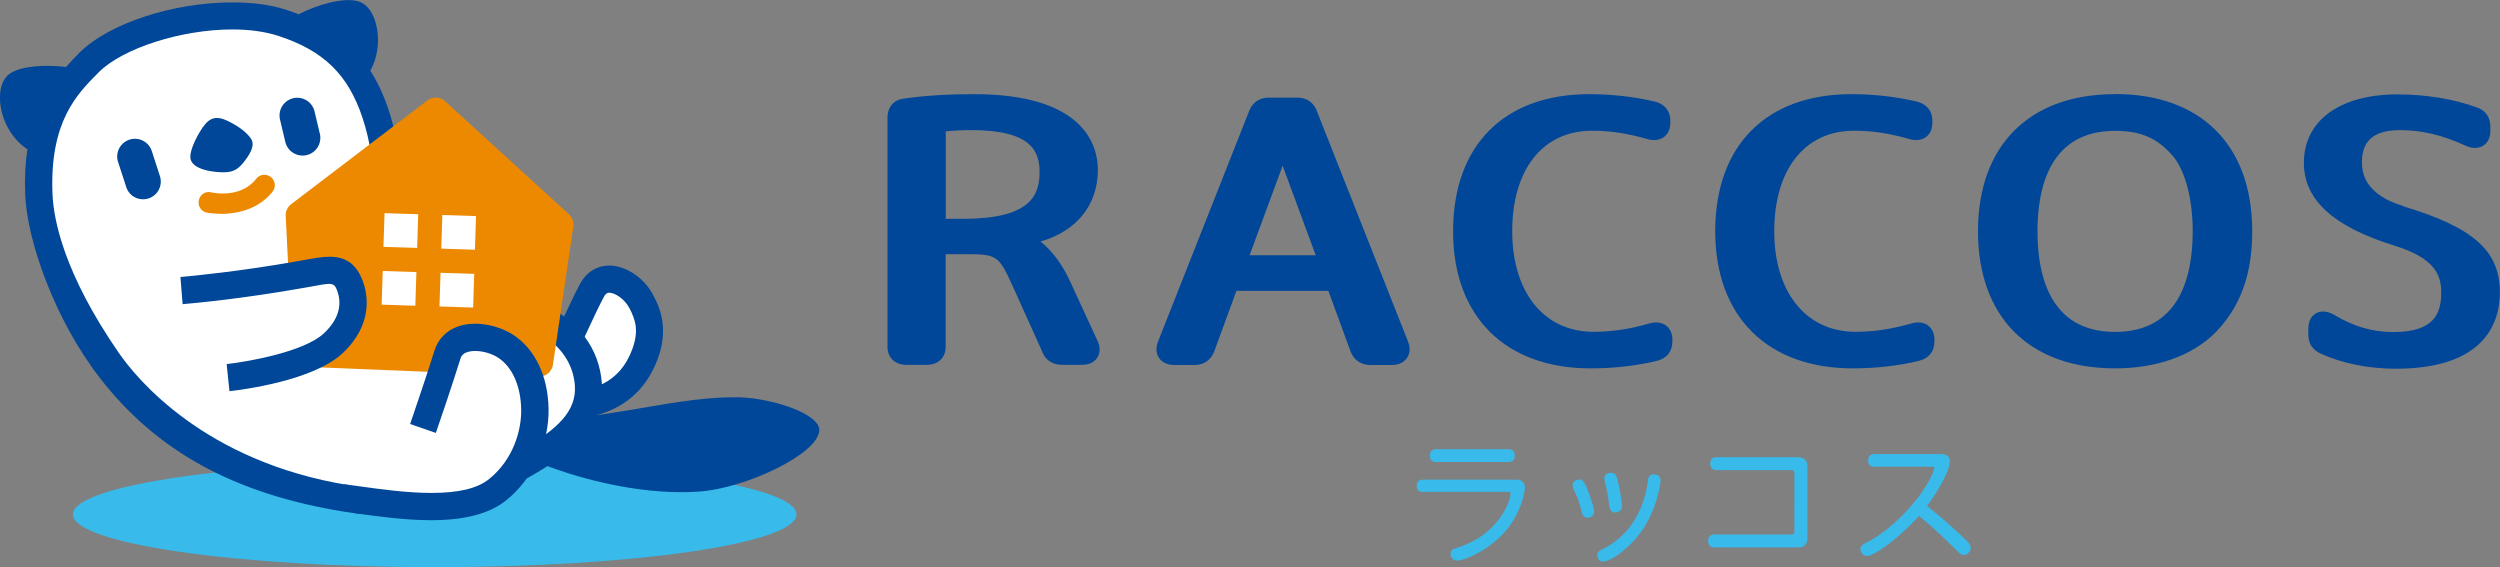 <svg xmlns="http://www.w3.org/2000/svg" id="_レイヤー_2" viewBox="0 0 207.13 47"><rect x="0" y="0" width="207.13" height="47" fill="#808080" stroke="none"/><defs><style>.cls-1{fill:#004799}.cls-2{fill:#ed8900}.cls-4{fill:#38baeb}</style></defs><g id="_レイヤー_1-2"><path d="M36.01 38.25c-16.55 0-29.97 1.96-29.97 4.37s13.42 4.37 29.97 4.37 29.98-1.96 29.98-4.37-13.42-4.37-29.98-4.37Z" class="cls-4"/><path d="M14.26 1.96c4.52-1.08 8.01-.53 10.43.57 3.12 1.42 5.32 3.67 6.04 6.39s2.1 5.04 3.32 5.9c1.22.86 6.85-.02 7.78 2.51.75 2.04.18 4.48.39 6.7.12 1.27 2.51 2.12 3.3 2.69.79.57 1.76 1.18 2.04.39.29-.79 1.47-3.37 2.01-3.73.83-.55 1.64-.57 2.58.43 1.11 1.18 1.65 3.01 1.25 5.06-.33 1.7-1.08 2.65-2.73 3.66-1.65 1-2.39 1.77-3.47 2.77s-2.25 2.06-4.45 4.06c-1.46 1.33-2.77 2.29-5.55 2.58-4.03.42-7.22-.19-12.64-1.6-7.68-2-12.66-5.89-15.99-11.07-3.35-5.21-5.64-9.47-5.09-15.82.38-4.39 3.23-9.7 10.76-11.51Z" style="fill:#fff"/><path d="M61.15 32.92c-3.1-.07-6.78.71-9.01 1.06-.96.15-1.94.31-2.71.43v-.01c.56-.15 1.01-.34 1.3-.47 1.75-.81 3.01-2.21 3.74-4.13.93-2.46.29-4.17-.37-5.39-.76-1.41-2.24-2.4-3.63-2.41-.99 0-1.85.52-2.37 1.44-.3.54-.9 1.78-1.36 2.78-.48-.37-1.02-.71-1.61-1.02l-.39 2.39c1.8 1.15 2.77 2.61 2.89 4.37.14 2.15-1.5 3.59-4.21 5.21-.43 1.63-.94 2.65-1.51 3.02-1.42.93-5.06 1.56-7.56 1.56h-.27c-.83-.02-4.95-.15-5.11-1.27-.01-.09-.03-.18-.03-.28h-.02c-12-1.94-17.63-8.87-19.06-10.94-4.59-6.63-5.42-11.09-5.51-13.16-.25-6.02 2.01-8.29 3.83-10.11C10.16 4 15.02 2.44 19.25 2.44c1.43 0 2.7.18 3.77.52 3.77 1.22 5.81 3.19 7.01 6.79.34 1.02.58 2.06.73 3.1l2.08-1.23c-.16-.88-.39-1.75-.67-2.59-.4-1.19-.89-2.24-1.49-3.17.26-.47.49-1.07.59-1.83.21-1.57-.3-3.57-1.61-3.93-1.25-.34-3.41.31-4.92 1.08-.33-.13-.67-.25-1.03-.37C22.45.4 20.96.2 19.27.2 14.34.19 9 1.95 6.58 4.37c-.38.38-.75.77-1.11 1.18-1.61-.2-3.61-.12-4.61.52-1.15.74-1.03 2.8-.35 4.23.52 1.09 1.24 1.73 1.76 2.07-.17 1.12-.24 2.37-.18 3.8.15 3.67 2.37 10.22 6.19 15.15C13 37.41 19.44 40.93 28.55 42.4c1.17.19 2.4.29 3.65.29 3.69 0 7.33-.82 9.98-2.25 1.03-.55 2.13-1.15 3.18-1.82 1.45.55 7.1 2.52 12.65 2.1 3.72-.28 9.71-3.04 9.87-5.04.11-1.37-3.87-2.7-6.74-2.77Zm-11.08-8.38c.08-.14.19-.29.41-.29.46 0 1.25.51 1.64 1.23.59 1.09.81 2.01.24 3.52-.51 1.34-1.32 2.27-2.49 2.84v-.03c-.1-1.47-.58-2.77-1.43-3.91.52-1.12 1.3-2.79 1.62-3.35Z" class="cls-1"/><path d="M25.07 12.89c-.66 0-1.27-.45-1.43-1.13l-.44-1.85a1.469 1.469 0 1 1 2.86-.68l.44 1.85a1.469 1.469 0 0 1-1.43 1.81ZM11.85 16.51c-.62 0-1.19-.39-1.39-1.01l-.69-2.12a1.468 1.468 0 0 1 2.79-.91l.69 2.12c.25.77-.17 1.6-.94 1.85-.15.05-.3.07-.46.07ZM20.81 11.52c.38.59-.25 1.46-.65 1.96-.62.77-1.17.85-2.18.77-1.11-.1-2.21-.45-2.21-1.26 0-.78.83-2.3 1.35-2.83.42-.42.88-.48 1.46-.26.32.12 1.67.74 2.23 1.62Z" class="cls-1"/><path d="M18.29 17.71c-.64 0-1.09-.08-1.14-.09a.857.857 0 0 1-.68-1.01c.09-.47.54-.78 1-.68s2.52.44 3.76-1.12a.86.86 0 0 1 1.21-.14c.37.29.44.84.14 1.21-1.23 1.55-3.09 1.84-4.29 1.84ZM47.15 17.76 36.87 8.38c-.25-.23-.57-.32-.88-.29-.2.02-.4.1-.58.23l-11.29 8.6c-.3.23-.46.58-.45.95l.25 5.04c.32-.05.65-.11.98-.17 2.34-.41 3.42-.81 4.08.95.43 1.14.51 2.99-1.42 4.77-.71.66-1.82 1.18-3.01 1.59.2.21.48.34.79.34l11.25.46c.17-.52.33-1.02.47-1.47.59-1.91 3.36-1.64 4.8-.7.87.56 1.51 1.42 1.92 2.47l.89.04h.13c.51-.05.93-.45 1.01-.97l1.69-11.44c.06-.37-.08-.75-.36-1.01Zm-7.71.14-.09 2.79-2.79-.09.09-2.79 2.79.09Zm-4.79-.15-.09 2.79-2.79-.09.09-2.79 2.79.09Zm-2.94 4.7 2.79.09-.09 2.79-2.79-.09.09-2.79Zm4.7 2.94.09-2.79 2.79.09-.09 2.79-2.79-.09Z" class="cls-2"/><path d="M18.76 30.17c1.83-.21 6.41-1.02 8.05-2.53 1.51-1.4 1.44-2.7 1.13-3.55-.13-.33-.22-.57-.68-.57-.28 0-.72.08-1.52.23l-.63.11c-5 .89-9.12 1.27-9.98 1.34l-.18-2.25c.94-.08 4.99-.47 9.77-1.32l.61-.11c.66-.12 1.35-.25 1.98-.25 1.37 0 2.22.62 2.75 2.02.37.99.94 3.54-1.7 6-2.4 2.22-8.14 2.99-9.35 3.12l-.23-2.24ZM35.72 43.1c-2.12 0-4.29-.3-6.2-.56-.24-.03-.5-.15-.75-.26-.2-.09-.39-.17-.57-.22l.33-1.94c.39.05.8.11 1.25.17 1.79.25 3.96.55 5.97.55 2.25 0 3.8-.37 4.76-1.14 2.02-1.62 2.71-4.06 2.67-5.8-.04-1.95-.74-3.51-1.93-4.28-.51-.33-1.25-.54-1.89-.54-.27 0-.5.04-.69.11-.36.13-.47.35-.52.52-.67 2.16-1.78 5.42-2.04 6.16l-2.13-.74c.32-.94 1.38-4.04 2.02-6.09.29-.93.97-1.64 1.91-1.98.44-.16.94-.24 1.47-.24 1.06 0 2.25.35 3.11.9 1.83 1.18 2.91 3.42 2.96 6.14.05 2.91-1.3 5.82-3.52 7.6-1.38 1.1-3.41 1.64-6.2 1.64ZM88.66 23.31c-.65-1.41-1.47-2.51-2.45-3.3 3-.86 4.75-3.03 4.75-5.95 0-1.88-1-6.26-10.26-6.26-2.22 0-4.2.13-5.88.38-.79.11-1.29.71-1.29 1.55v19c0 .91.62 1.5 1.58 1.5h1.66c.96 0 1.58-.59 1.58-1.5v-7.67h1.44c2.81 0 2.92 0 4.17 2.77l2.42 5.37c.19.47.64 1.03 1.66 1.03h1.6c.79 0 1.15-.39 1.29-.63.13-.22.31-.68.02-1.32l-2.3-4.99Zm-10.3-12.42c.68-.08 1.36-.11 2.11-.11 4.99 0 5.66 1.76 5.66 3.49 0 1.91-.75 3.86-6.33 3.86h-1.44v-7.24ZM109.09 9.15c-.2-.48-.64-1.06-1.62-1.06h-2.33c-.98 0-1.43.58-1.63 1.07l-7.58 19.18c-.24.63-.05 1.08.08 1.29.15.23.51.61 1.28.61h1.63c1.01 0 1.46-.58 1.67-1.09l1.85-5.05h7.62l1.86 5.08c.2.48.65 1.06 1.66 1.06h1.73c.78 0 1.14-.38 1.28-.61.14-.21.33-.66.08-1.3l-7.59-19.19Zm-2.82 4.58 2.74 7.42h-5.48l2.74-7.42ZM136.65 26.8c-1.64.47-3.11.69-4.63.69-4.09 0-6.73-3.27-6.73-8.33s2.48-8.33 6.63-8.33c1.48 0 2.93.22 4.56.69 1.09.32 1.91-.29 1.91-1.33v-.2c0-.79-.47-1.37-1.26-1.57-1.74-.41-3.62-.62-5.45-.62-7.07 0-11.29 4.25-11.29 11.36s4.37 11.36 11.39 11.36c1.94 0 3.83-.22 5.48-.62.82-.19 1.3-.77 1.3-1.6v-.17c0-1.04-.82-1.65-1.91-1.33ZM158.36 26.8c-1.64.47-3.11.69-4.63.69-4.09 0-6.73-3.27-6.73-8.33s2.48-8.33 6.63-8.33c1.48 0 2.93.22 4.56.69 1.09.32 1.91-.29 1.91-1.33v-.2c0-.79-.47-1.37-1.26-1.57-1.74-.41-3.62-.62-5.44-.62-7.07 0-11.29 4.25-11.29 11.36s4.37 11.36 11.39 11.36c1.94 0 3.83-.22 5.47-.62.82-.19 1.3-.77 1.3-1.6v-.17c0-1.04-.82-1.65-1.91-1.33ZM175.24 7.8c-7.11 0-11.36 4.25-11.36 11.36s4.25 11.36 11.36 11.36c3.48 0 6.45-1.07 8.36-3.02 2.05-2.14 3-4.79 3-8.35 0-7.12-4.25-11.36-11.36-11.36Zm0 19.7c-5.31 0-6.43-4.53-6.43-8.33s1.12-8.33 6.43-8.33c2.12 0 3.51.6 4.78 2.08 1.03 1.21 1.65 3.55 1.65 6.25 0 3.8-1.12 8.33-6.43 8.33ZM199.09 17.06c-1.55-.46-3.4-1.45-3.4-3.57 0-1.16.33-2.71 3.14-2.71 1.81 0 3.5.4 5.45 1.29 1.08.52 2.05-.09 2.05-1.17v-.43c0-.75-.42-1.35-1.12-1.57-1.95-.71-4.23-1.08-6.59-1.08-4.77 0-7.74 2.18-7.74 5.68 0 3.05 2.44 5.28 7.47 6.84 3.43 1.05 3.91 2.49 3.91 3.89 0 1.62-.47 3.28-3.94 3.28-1.76 0-3.28-.44-4.94-1.43-.31-.18-.61-.27-.9-.27-.73 0-1.23.57-1.23 1.39v.52c0 .74.34 1.26 1.03 1.58 1.75.8 3.95 1.25 6.21 1.25 7.51 0 8.63-3.96 8.63-6.32 0-3.45-2.18-5.39-8.04-7.15Z" class="cls-1"/><path d="M117.88 40.76c-.35 0-.5-.21-.5-.5s.15-.52.5-.52h7.75c.46 0 .71.25.71.64 0 .25-.14 1.18-.69 2.26-1.44 2.8-4.41 3.81-4.91 3.81-.33 0-.56-.26-.56-.54s.14-.39.36-.46c1.22-.4 2.89-1.09 4.06-3.04.39-.66.55-1.27.55-1.51 0-.13-.05-.15-.15-.15h-7.12Zm7.09-3.54c.37 0 .53.21.53.53s-.16.53-.53.53H119c-.37 0-.53-.2-.53-.53s.16-.53.53-.53h5.97ZM131.34 40.13c.32.69.74 1.93.74 2.25s-.26.51-.55.51c-.22 0-.4-.08-.49-.5-.1-.45-.27-.97-.45-1.38-.15-.37-.3-.63-.3-.81 0-.26.25-.47.56-.47.19 0 .33.08.48.4Zm6.24-.3c0 .22-.31 2.52-1.72 4.38-1.01 1.35-2.48 2.32-3.02 2.32-.29 0-.5-.24-.5-.54 0-.24.15-.36.39-.47 2.25-1.08 3.5-3.24 3.81-5.74.05-.42.31-.48.47-.48.34 0 .57.17.57.53ZM134 39.7c.14.5.38 1.77.38 2.24 0 .33-.26.52-.53.52-.34 0-.48-.21-.53-.6-.07-.61-.13-.99-.23-1.44-.1-.39-.17-.61-.17-.78 0-.29.26-.47.55-.47.37 0 .45.25.53.53ZM148.97 37.89c.51 0 .78.26.78.78v5.91c0 .5-.26.78-.78.78h-6.91c-.38 0-.54-.22-.54-.54s.16-.54.54-.54h6.36c.17 0 .25-.08.25-.25V39.2c0-.17-.08-.25-.25-.25h-6.19c-.37 0-.53-.22-.53-.54s.16-.53.53-.53h6.74ZM155.31 38.68c-.37 0-.53-.21-.53-.53s.16-.53.53-.53h5.51c.54 0 .73.29.73.61 0 .74-.94 2.41-1.89 3.69a46.34 46.34 0 0 1 3.15 2.75c.35.35.47.5.47.72 0 .31-.29.59-.56.59-.23 0-.35-.12-.61-.38-1-.99-2.02-1.97-3.12-2.85-1.74 1.93-3.75 3.32-4.3 3.32-.32 0-.55-.3-.55-.58 0-.24.17-.37.46-.52 1.81-.9 3.82-2.84 5-4.76.48-.77.66-1.33.66-1.43 0-.08-.06-.11-.17-.11h-4.78Z" class="cls-4"/></g></svg>